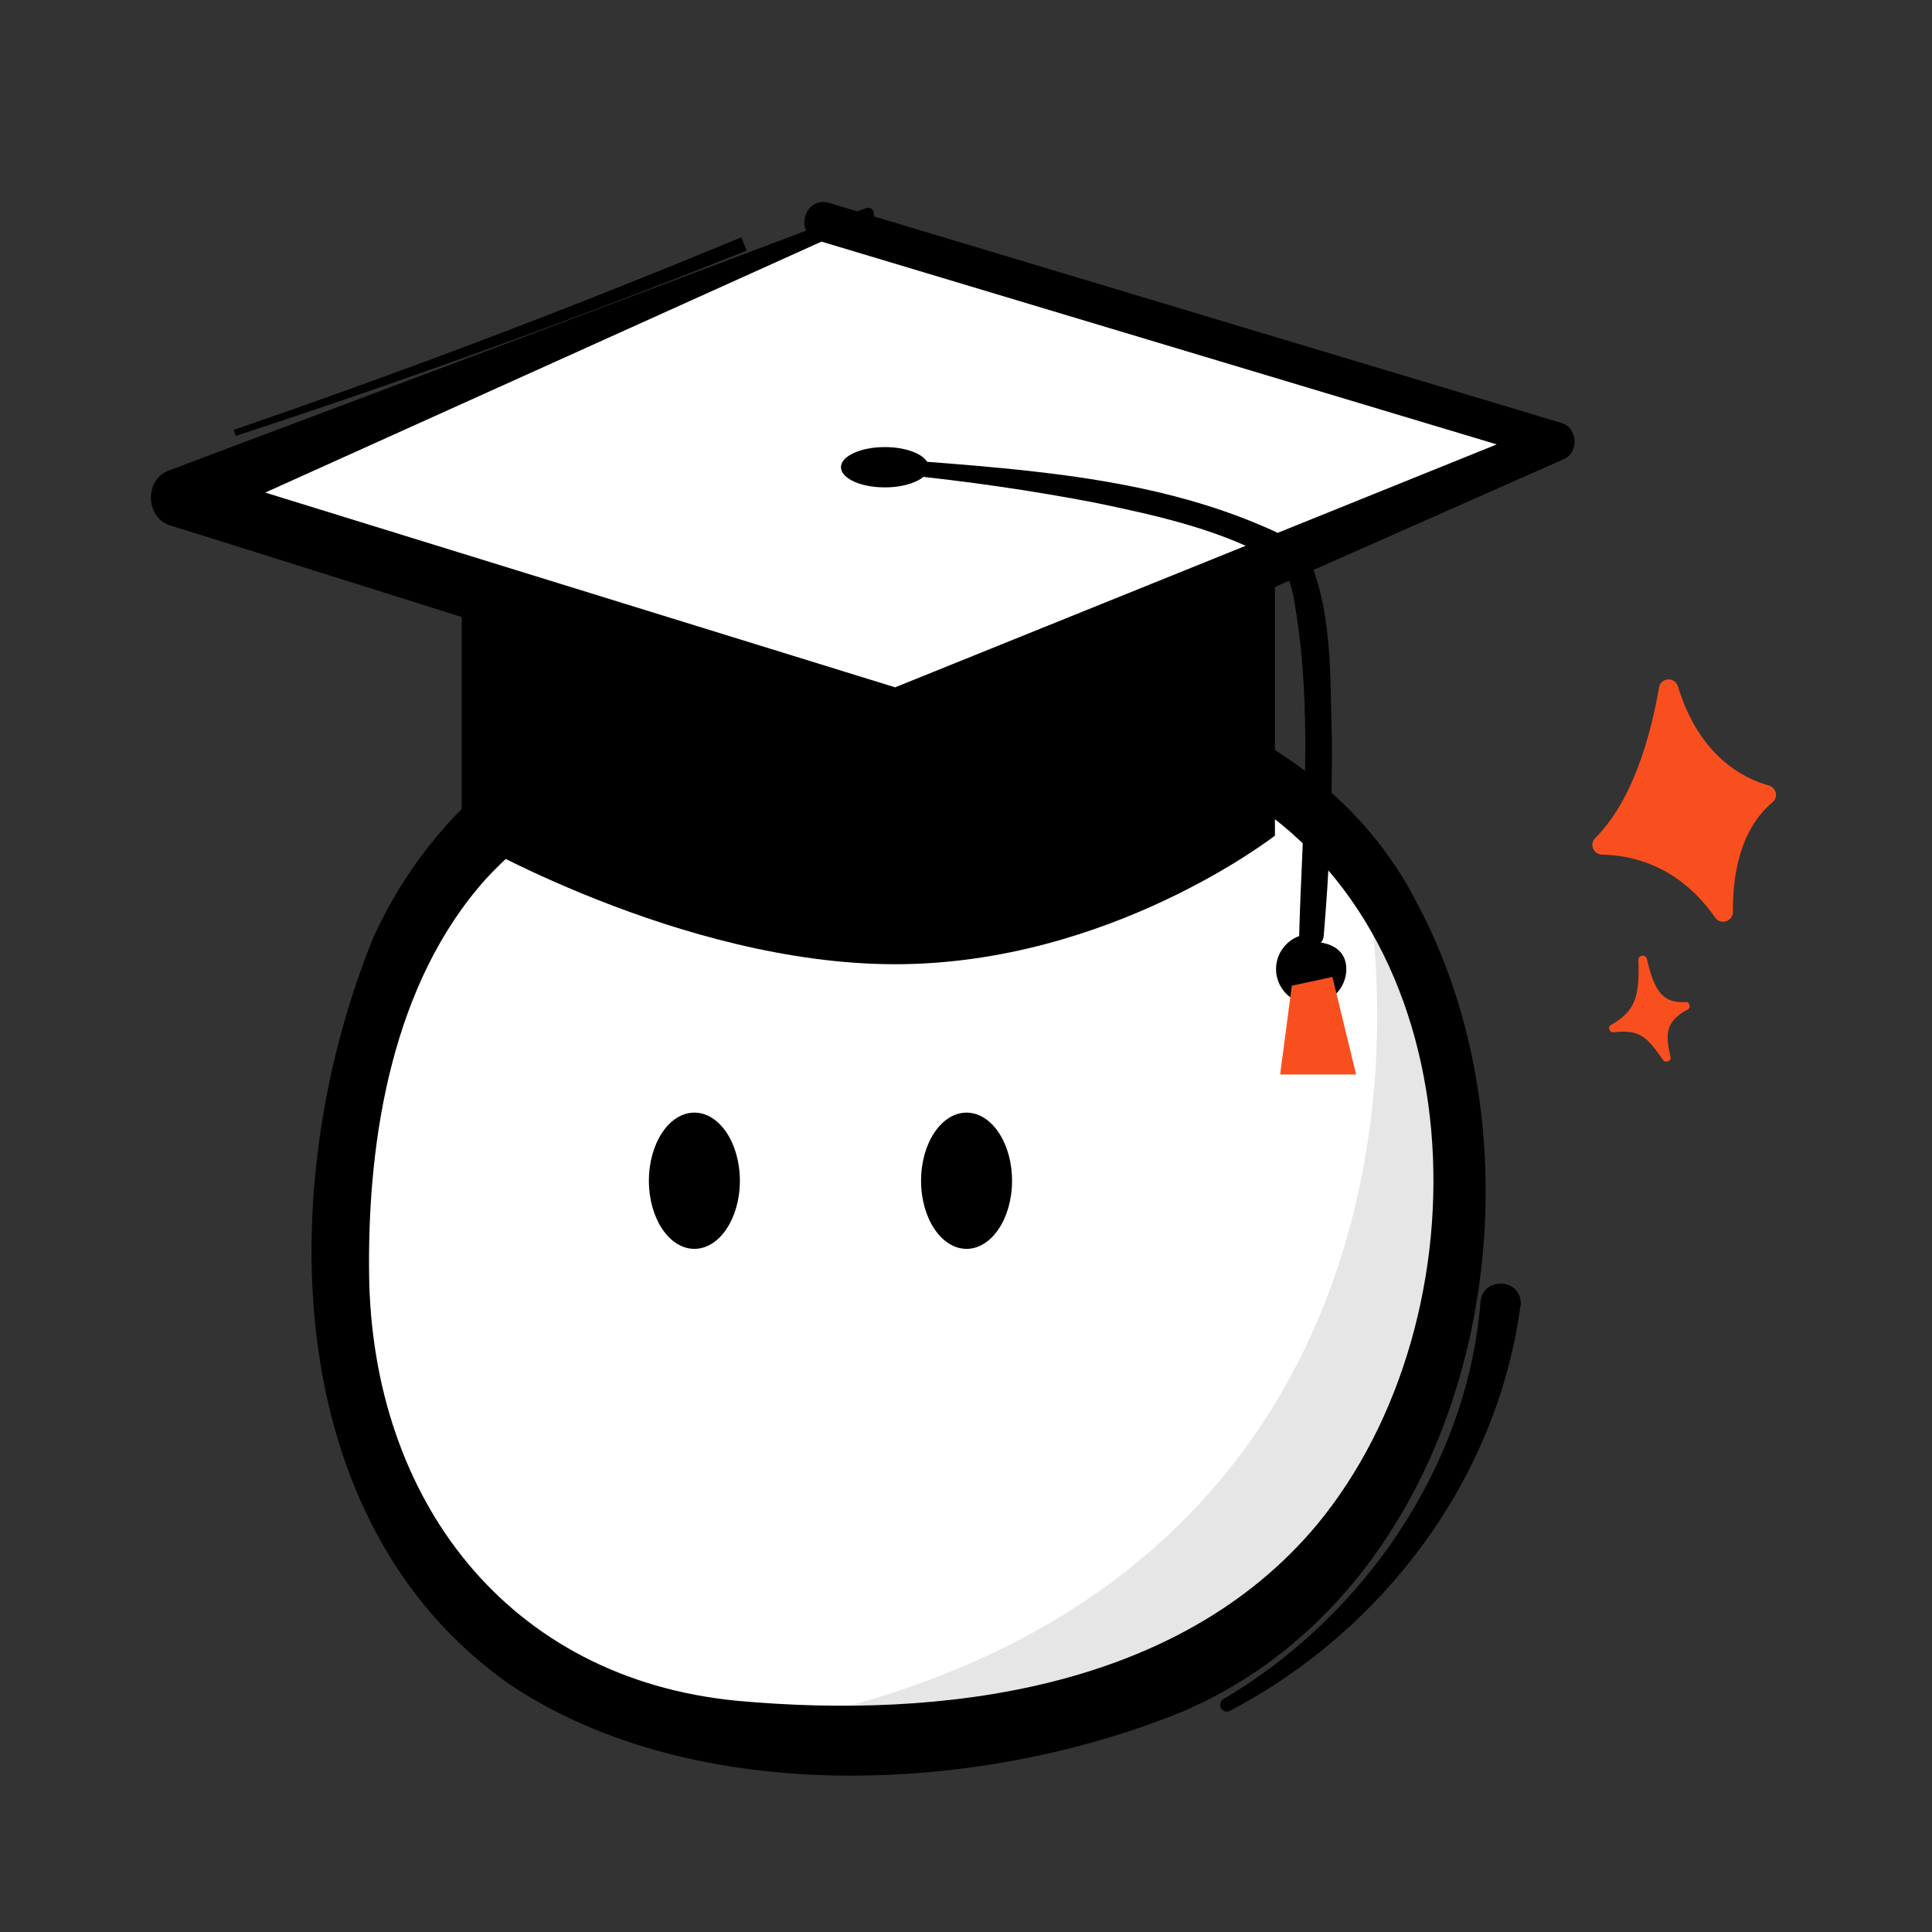 <svg width="96" height="96" viewBox="0 0 96 96" fill="none" xmlns="http://www.w3.org/2000/svg">
<rect x="0" y="0" width="96" height="96" fill="#333333" stroke="none"/>
<ellipse cx="44.5" cy="60.5" rx="28.5" ry="26.5" fill="white"/>
<path d="M53.293 37.471C43.289 35.535 31.444 35.793 24.147 43.671C19.517 48.829 18.259 56.505 18.34 63.287C18.462 74.469 25.19 83.416 36.642 84.513C46.754 85.434 58.545 83.999 65.422 75.782C74.005 65.439 73.531 46.027 60.901 39.096C57.882 37.525 54.416 36.93 50.951 36.984C48.826 36.984 48.785 33.803 50.91 33.748C58.721 33.654 66.817 37.769 70.417 44.89C77.538 58.21 73.409 78.76 58.775 85.041C48.785 89.143 34.557 89.887 25.311 83.687C13.71 75.524 13.669 58.576 18.556 46.568C24.608 33.302 40.947 30.743 54.01 31.515C58.288 31.853 57.53 38.175 53.293 37.485V37.471Z" fill="black"/>
<path d="M42 11L10 24L44.5 36L76.5 21.5L42 11Z" fill="white"/>
<path d="M75.548 64.884C74.398 73.494 68.739 81.007 61.131 85C60.969 85.095 60.766 85.041 60.671 84.879C60.576 84.716 60.644 84.499 60.806 84.418C67.764 80.316 72.882 72.857 73.558 64.776C73.599 63.381 75.697 63.49 75.562 64.898L75.548 64.884Z" fill="black"/>
<path opacity="0.1" d="M33.407 86.395C67.9 82.577 70.512 55.083 67.507 41.83C70.512 46.866 74.722 60.607 67.507 75.254C60.292 89.901 41.773 88.778 33.407 86.395Z" fill="black"/>
<path d="M82.439 34.155C82.019 36.578 81.139 39.759 79.271 41.641C78.96 41.952 79.176 42.453 79.609 42.467C81.139 42.494 83.441 43.035 85.227 45.594C85.498 45.986 86.107 45.783 86.107 45.309C86.094 43.577 86.419 41.248 88.084 39.854C88.382 39.61 88.26 39.136 87.881 39.028C86.54 38.649 84.415 37.512 83.373 34.1C83.224 33.613 82.52 33.667 82.439 34.155Z" fill="#F94F1E"/>
<path d="M81.41 47.679C81.478 49.56 81.248 50.251 80.029 50.941C79.867 51.036 79.989 51.32 80.178 51.293C81.505 51.144 81.843 51.537 82.628 52.66C82.75 52.836 83.048 52.742 83.007 52.538C82.818 51.604 82.601 50.806 83.874 50.156C84.023 50.075 83.955 49.79 83.793 49.79C82.655 49.872 82.209 49.303 81.83 47.638C81.775 47.421 81.41 47.448 81.423 47.665L81.41 47.679Z" fill="#F94F1E"/>
<path d="M34.503 62.055C35.752 62.055 36.764 60.54 36.764 58.671C36.764 56.802 35.752 55.286 34.503 55.286C33.255 55.286 32.243 56.802 32.243 58.671C32.243 60.54 33.255 62.055 34.503 62.055Z" fill="black"/>
<path d="M48.027 62.055C49.276 62.055 50.288 60.54 50.288 58.671C50.288 56.802 49.276 55.286 48.027 55.286C46.779 55.286 45.767 56.802 45.767 58.671C45.767 60.54 46.779 62.055 48.027 62.055Z" fill="black"/>
<path d="M43.275 10.898L9.581 26.1L9.459 23.325L45.008 34.317L43.938 34.371L76.929 21.05L77.023 22.878L40.649 11.954C39.431 11.588 39.986 9.72 41.204 10.085L77.565 21.01C78.404 21.24 78.486 22.499 77.687 22.824C77.687 22.824 45.13 37.227 45.13 37.241C44.791 37.39 44.412 37.403 44.074 37.295C44.06 37.309 8.566 26.127 8.552 26.14C7.212 25.816 7.131 23.799 8.43 23.365L43.032 10.343C43.383 10.207 43.6 10.749 43.262 10.898H43.275Z" fill="black"/>
<path d="M11.612 21.362C20.114 18.438 28.534 15.243 36.832 11.791L37.103 12.455C28.737 15.798 20.276 18.858 11.707 21.66L11.612 21.349V21.362Z" fill="black"/>
<path d="M63.351 29.041V41.522C63.351 41.522 55.161 47.912 44.48 47.912C33.799 47.912 22.942 41.522 22.942 41.522V29.935L44.02 37.163L63.351 29.041Z" fill="black"/>
<path d="M44.859 22.851C51.425 23.366 58.261 23.799 64.244 26.845C64.65 27.102 64.948 27.549 65.138 27.968C66.221 30.73 66.085 33.762 66.18 36.673C66.207 39.962 66.045 43.306 65.774 46.501C65.747 46.839 65.449 47.083 65.111 47.056C64.786 47.029 64.542 46.744 64.556 46.419C64.718 40.734 65.287 35.129 64.258 29.566C64.082 28.848 63.852 28.063 63.432 27.901C60.738 26.33 57.476 25.613 54.403 24.977C51.235 24.367 48.013 23.907 44.805 23.582C44.358 23.555 44.399 22.824 44.859 22.865V22.851Z" fill="black"/>
<path d="M43.966 24.218C45.17 24.218 46.146 23.77 46.146 23.216C46.146 22.663 45.17 22.215 43.966 22.215C42.762 22.215 41.787 22.663 41.787 23.216C41.787 23.77 42.762 24.218 43.966 24.218Z" fill="black"/>
<path d="M65.151 46.798C66.112 46.798 66.898 47.191 66.898 48.152C66.898 49.113 66.112 49.898 65.151 49.898C64.19 49.898 63.405 49.113 63.405 48.152C63.405 47.191 64.19 46.406 65.151 46.406" fill="black"/>
<g style="mix-blend-mode:multiply">
<path d="M64.191 48.978L63.608 53.391H67.385L66.207 48.545L64.191 48.978Z" fill="#F94F1E"/>
</g>
</svg>
